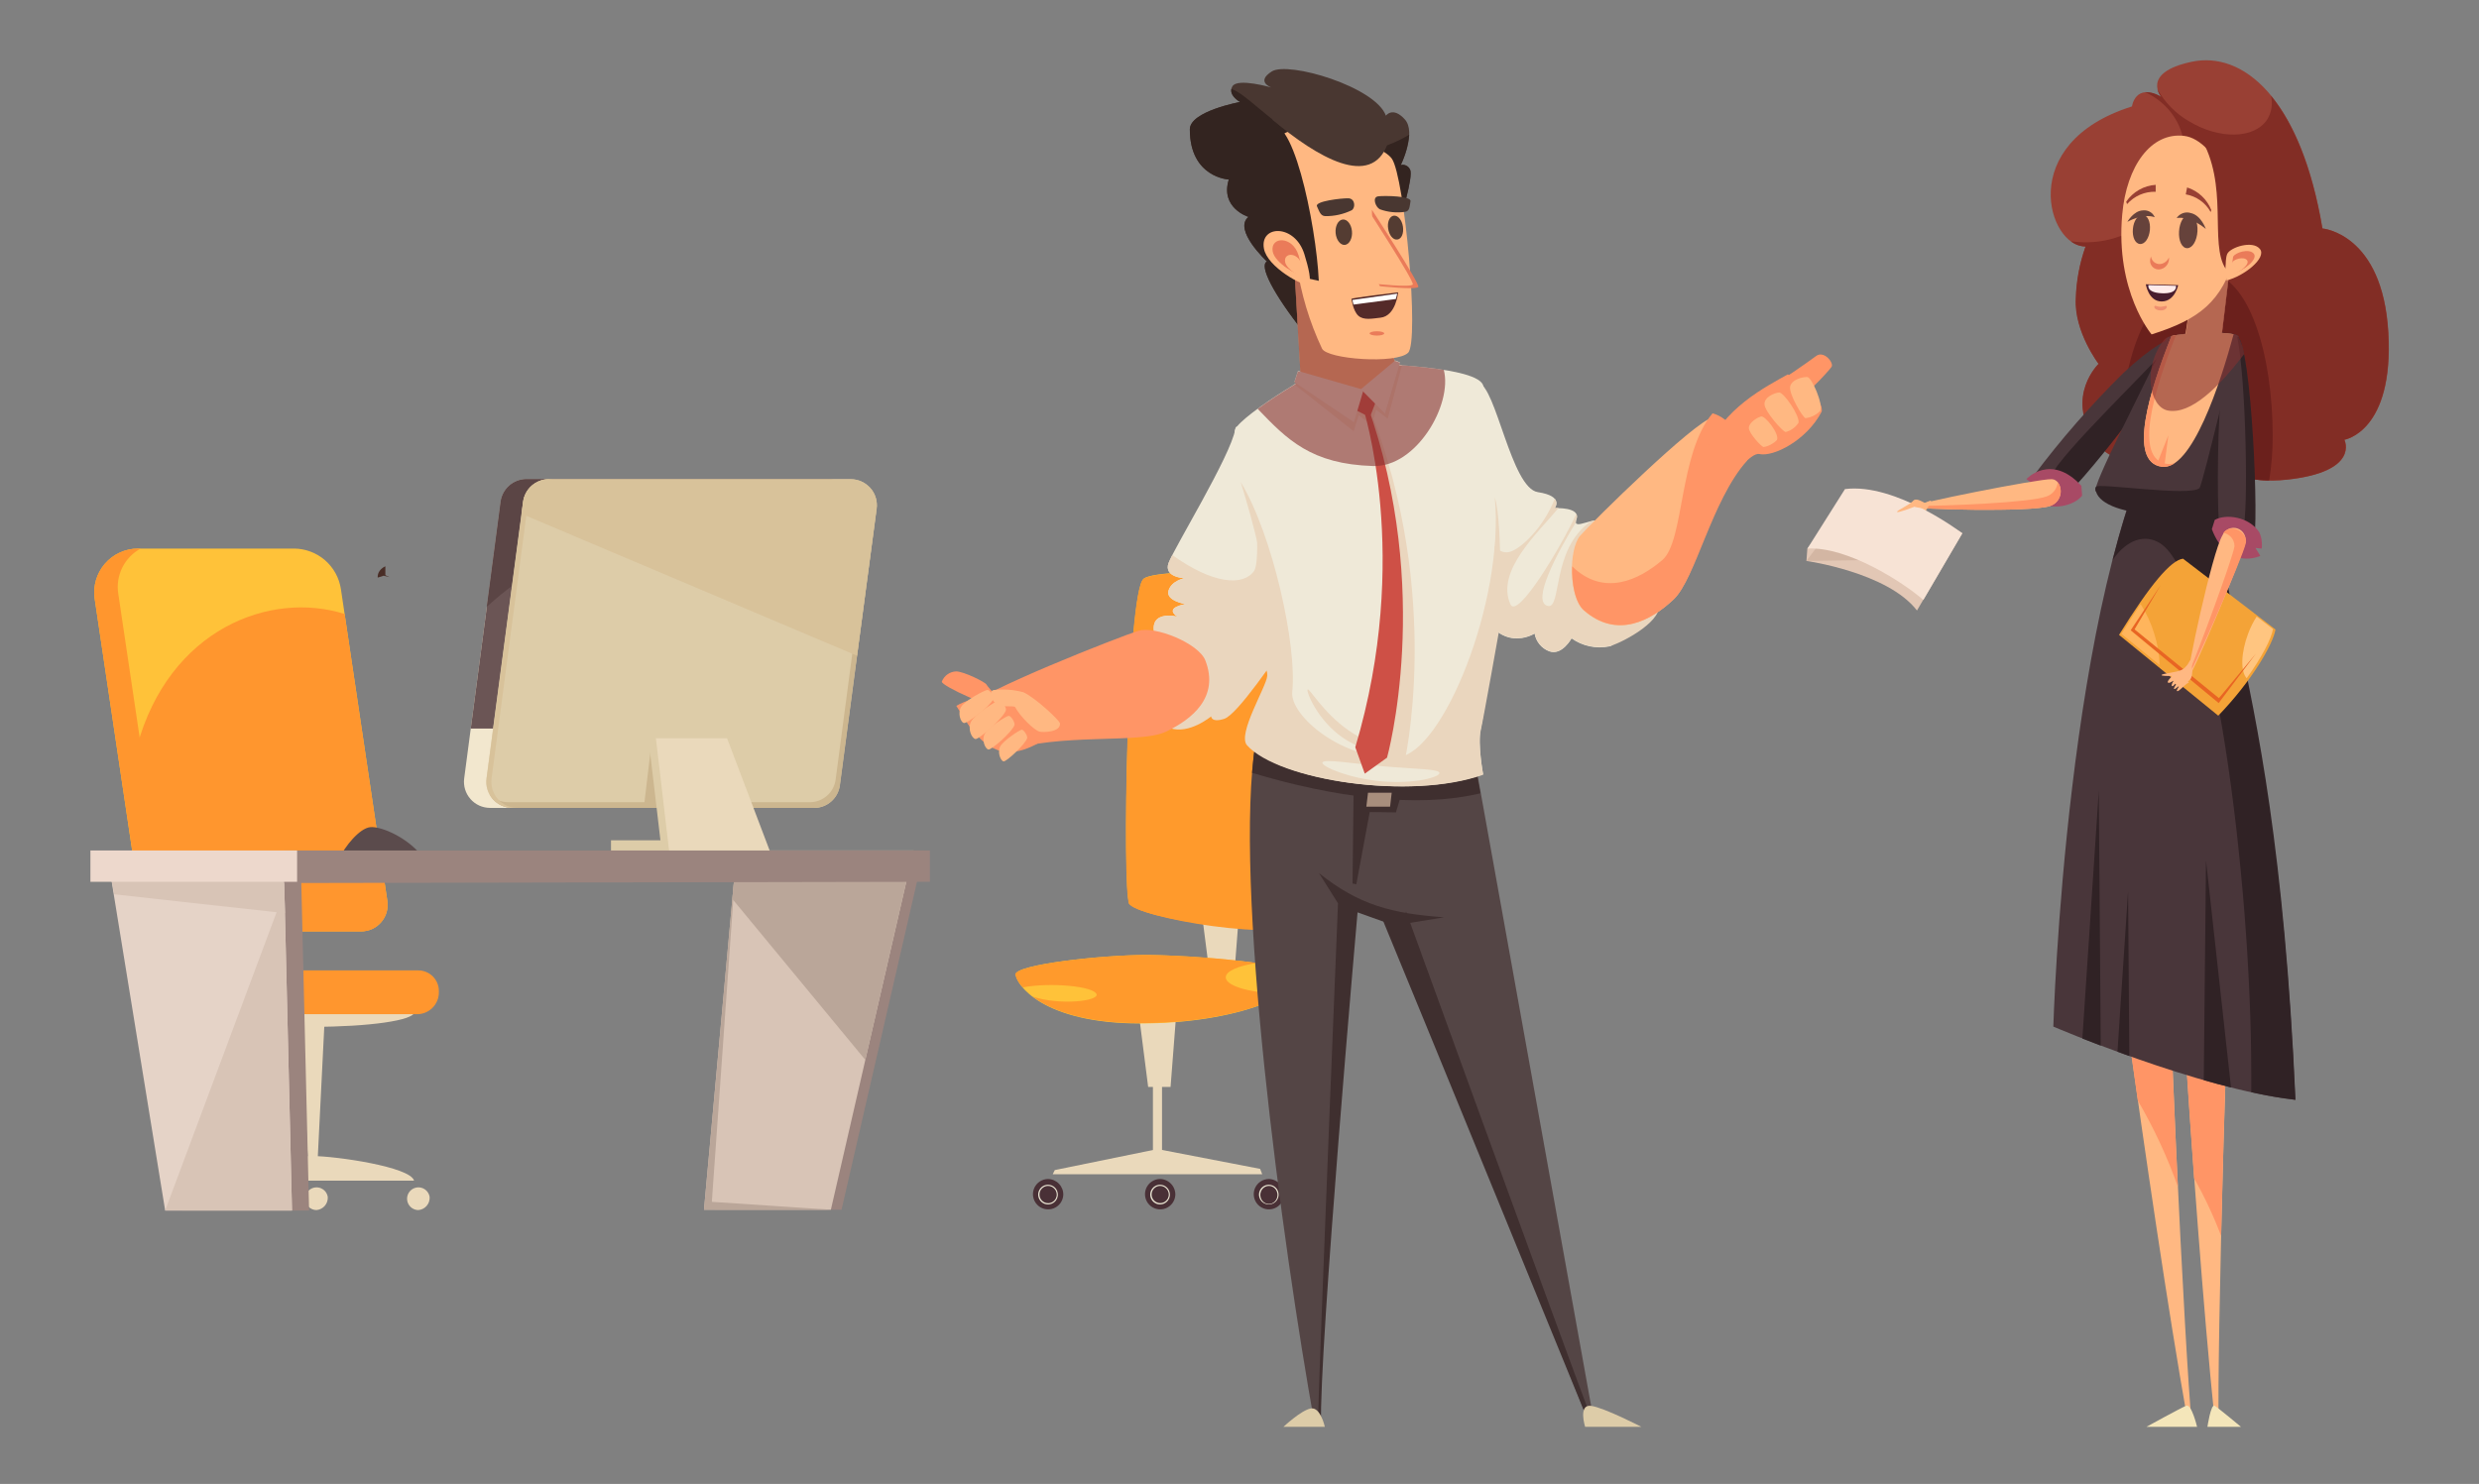 <svg width="329" height="197" viewBox="0 0 329 197" fill="none" xmlns="http://www.w3.org/2000/svg">
<rect x="0" y="0" width="329" height="197" fill="#808080" stroke="none"/>
<path d="M43.056 135.916H39.958L40.871 154.089H42.15L43.056 135.916Z" fill="#EAD9BB"/>
<path d="M54.984 134.357C54.984 133.26 48.952 132.399 41.511 132.399C34.069 132.399 28.03 133.286 28.03 134.357C28.03 135.427 34.069 136.314 41.511 136.314C48.952 136.314 54.984 135.459 54.984 134.357Z" fill="#EAD9BB"/>
<path d="M37.676 120.588H34.343L36.756 131.165H40.089L37.676 120.588Z" fill="#604D4E"/>
<path d="M26.654 128.823H55.513C56.237 128.823 56.932 129.111 57.445 129.624C57.957 130.136 58.245 130.832 58.245 131.557V131.746C58.245 132.126 58.17 132.502 58.025 132.852C57.88 133.203 57.667 133.522 57.399 133.79C57.131 134.059 56.812 134.271 56.462 134.417C56.111 134.562 55.736 134.637 55.356 134.637H26.798C26.194 134.637 25.615 134.397 25.188 133.97C24.762 133.543 24.522 132.963 24.522 132.359V130.95C24.523 130.385 24.749 129.844 25.149 129.445C25.548 129.047 26.09 128.823 26.654 128.823V128.823Z" fill="#FF962E"/>
<path d="M45.247 78.227C45.025 76.725 44.272 75.354 43.124 74.362C41.976 73.371 40.51 72.825 38.993 72.824H18.313C17.478 72.824 16.652 73.004 15.893 73.353C15.134 73.701 14.459 74.209 13.914 74.842C13.368 75.475 12.966 76.218 12.734 77.02C12.501 77.823 12.444 78.666 12.567 79.493L18.659 120.438C18.793 121.329 19.241 122.142 19.924 122.73C20.606 123.318 21.476 123.642 22.376 123.642H47.941C48.445 123.641 48.942 123.532 49.4 123.321C49.858 123.11 50.265 122.804 50.594 122.422C50.923 122.04 51.166 121.592 51.307 121.108C51.448 120.624 51.483 120.115 51.41 119.616L45.247 78.227Z" fill="#FFC239"/>
<path d="M54.951 156.732C54.456 154.892 44.517 153.469 41.51 153.469C38.504 153.469 28.565 154.924 28.069 156.732H54.951Z" fill="#EAD9BB"/>
<path d="M27.391 160.64C28.212 160.64 28.878 159.857 28.878 158.891C28.878 157.926 28.212 157.143 27.391 157.143C26.57 157.143 25.904 157.926 25.904 158.891C25.904 159.857 26.57 160.64 27.391 160.64Z" fill="#604D4E"/>
<path d="M57.019 158.891C56.973 158.607 56.846 158.342 56.655 158.128C56.463 157.913 56.214 157.758 55.937 157.681C55.66 157.604 55.366 157.607 55.091 157.691C54.816 157.776 54.571 157.937 54.385 158.156C54.198 158.375 54.078 158.643 54.039 158.928C54 159.214 54.044 159.504 54.164 159.765C54.285 160.027 54.478 160.248 54.72 160.403C54.963 160.558 55.244 160.64 55.532 160.64C55.96 160.604 56.357 160.399 56.635 160.072C56.913 159.744 57.051 159.32 57.019 158.891V158.891Z" fill="#EAD9BB"/>
<path d="M43.499 158.891C43.453 158.608 43.327 158.343 43.136 158.128C42.944 157.914 42.695 157.759 42.419 157.681C42.142 157.604 41.849 157.607 41.574 157.691C41.299 157.774 41.054 157.935 40.867 158.154C40.68 158.372 40.56 158.64 40.52 158.924C40.481 159.209 40.523 159.499 40.643 159.761C40.763 160.022 40.955 160.244 41.196 160.4C41.438 160.555 41.719 160.639 42.006 160.64C42.435 160.604 42.832 160.399 43.111 160.072C43.391 159.745 43.53 159.321 43.499 158.891V158.891Z" fill="#EAD9BB"/>
<path d="M25.5 122.931C24.599 122.932 23.728 122.608 23.046 122.02C22.364 121.432 21.915 120.618 21.782 119.727L15.691 78.781C15.514 77.603 15.705 76.398 16.237 75.332C16.77 74.266 17.617 73.39 18.665 72.824H18.313C17.478 72.824 16.652 73.004 15.893 73.353C15.134 73.701 14.459 74.209 13.914 74.842C13.368 75.475 12.966 76.218 12.734 77.02C12.501 77.823 12.444 78.666 12.567 79.493L18.659 120.438C18.793 121.329 19.241 122.142 19.924 122.73C20.606 123.318 21.476 123.642 22.376 123.642H47.941C48.704 123.642 49.446 123.393 50.054 122.931H25.5Z" fill="#FF962E"/>
<path d="M50.595 122.422C50.925 122.04 51.168 121.592 51.309 121.108C51.45 120.623 51.484 120.115 51.41 119.616L45.737 81.508C35.902 78.389 22.448 83.466 18.176 99.126C16.546 105.104 18.567 112.679 19.22 121.86C19.555 122.395 20.021 122.835 20.573 123.141C21.125 123.447 21.745 123.608 22.376 123.609H47.941C48.443 123.614 48.94 123.51 49.398 123.305C49.856 123.1 50.264 122.799 50.595 122.422V122.422Z" fill="#FF962E"/>
<path d="M113.347 67.525C113.413 67.036 113.373 66.538 113.231 66.066C113.089 65.593 112.847 65.157 112.522 64.786C112.197 64.415 111.796 64.118 111.347 63.915C110.897 63.712 110.409 63.608 109.916 63.609H69.88C69.042 63.61 68.232 63.914 67.602 64.466C66.971 65.018 66.561 65.78 66.449 66.611L61.604 103.335C61.54 103.824 61.581 104.32 61.724 104.792C61.867 105.263 62.109 105.699 62.433 106.069C62.758 106.44 63.158 106.737 63.606 106.941C64.055 107.144 64.542 107.25 65.034 107.25H105.071C105.909 107.25 106.718 106.944 107.348 106.391C107.978 105.837 108.385 105.074 108.494 104.242L113.347 67.525Z" fill="#F2E7CE"/>
<path d="M109.916 63.616H69.88C69.042 63.616 68.232 63.921 67.602 64.473C66.971 65.025 66.561 65.787 66.449 66.618L62.477 96.719H109.492L113.346 67.525C113.413 67.036 113.373 66.538 113.231 66.066C113.089 65.593 112.847 65.157 112.522 64.786C112.197 64.415 111.796 64.118 111.346 63.915C110.897 63.712 110.409 63.608 109.916 63.609V63.616Z" fill="#6B5555"/>
<path d="M107.999 96.719H109.492L109.622 95.72C109.092 96.059 108.551 96.392 107.999 96.719Z" fill="#5B4545"/>
<path d="M84.325 68.699C94.401 64.738 104.288 63.296 111.866 64.21C111.29 63.814 110.608 63.602 109.91 63.603H69.873C69.035 63.603 68.226 63.908 67.595 64.46C66.964 65.012 66.555 65.774 66.443 66.605L64.604 80.543C69.586 76.053 76.356 71.844 84.325 68.699Z" fill="#5B4545"/>
<path d="M39.886 113.006H16.435L24.189 160.699H41.021L39.886 113.006Z" fill="#9B847E"/>
<path d="M37.617 113.006H14.165L21.919 160.699H38.752L37.617 113.006Z" fill="#E5D3C7"/>
<path d="M37.63 114.226H14.315L15.163 118.721L37.819 121.227L37.63 114.226Z" fill="#D8C4B6"/>
<path d="M37.747 118.317L21.919 160.699H38.752L37.747 118.317Z" fill="#D8C4B6"/>
<path d="M122.653 112.901H99.201L94.851 160.594H111.683L122.653 112.901Z" fill="#9B847E"/>
<path d="M121.237 112.901H97.779L93.429 160.594H110.268L121.237 112.901Z" fill="#D8C4B6"/>
<path d="M94.473 159.55L97.779 112.901L93.429 160.594H110.268L94.473 159.55Z" fill="#BAA699"/>
<path d="M121.237 112.901H97.779L97.192 119.335L114.84 140.705L121.237 112.901Z" fill="#BAA699"/>
<path d="M116.327 67.531C116.391 67.043 116.35 66.547 116.207 66.076C116.065 65.605 115.823 65.169 115.499 64.799C115.175 64.428 114.776 64.131 114.329 63.927C113.881 63.723 113.395 63.617 112.903 63.616H72.847C72.008 63.616 71.198 63.922 70.567 64.475C69.936 65.028 69.527 65.792 69.417 66.624L64.558 103.341C64.492 103.83 64.531 104.328 64.673 104.8C64.816 105.273 65.058 105.709 65.383 106.08C65.708 106.451 66.109 106.748 66.558 106.951C67.008 107.154 67.495 107.258 67.989 107.257H108.025C108.863 107.257 109.674 106.952 110.304 106.399C110.934 105.845 111.341 105.081 111.449 104.248L116.327 67.531Z" fill="#DDCCA8"/>
<path d="M115.499 64.784L115.361 64.647C115.717 65.291 115.856 66.032 115.759 66.761L110.901 103.485C110.793 104.317 110.386 105.082 109.756 105.635C109.126 106.189 108.315 106.494 107.477 106.493H67.441C66.981 106.493 66.527 106.401 66.104 106.223C65.68 106.045 65.297 105.784 64.975 105.456C65.095 105.678 65.239 105.886 65.406 106.076C65.732 106.446 66.134 106.741 66.584 106.944C67.034 107.147 67.521 107.251 68.014 107.25H108.051C108.889 107.251 109.7 106.946 110.33 106.392C110.96 105.839 111.367 105.074 111.475 104.242L116.333 67.518C116.397 67.029 116.355 66.532 116.211 66.061C116.067 65.589 115.824 65.154 115.499 64.784V64.784Z" fill="#CCB68F"/>
<path d="M113.744 87.054L116.353 67.531C116.417 67.043 116.376 66.547 116.233 66.076C116.091 65.605 115.849 65.169 115.525 64.799C115.202 64.428 114.802 64.131 114.355 63.927C113.907 63.723 113.421 63.617 112.929 63.616H72.847C72.008 63.616 71.198 63.922 70.567 64.475C69.936 65.028 69.527 65.792 69.417 66.624L69.208 68.203L113.744 87.054Z" fill="#D8C29A"/>
<path d="M68.667 107.25C68.174 107.251 67.687 107.146 67.238 106.943C66.79 106.74 66.39 106.442 66.065 106.071C65.741 105.701 65.5 105.264 65.358 104.792C65.216 104.32 65.177 103.824 65.243 103.335L70.095 66.618C70.206 65.785 70.614 65.022 71.245 64.469C71.876 63.915 72.686 63.61 73.525 63.609H72.873C72.034 63.61 71.224 63.915 70.593 64.469C69.962 65.022 69.553 65.785 69.443 66.618L64.584 103.335C64.518 103.824 64.557 104.322 64.7 104.794C64.842 105.266 65.084 105.703 65.409 106.074C65.734 106.445 66.135 106.742 66.584 106.945C67.034 107.148 67.521 107.252 68.015 107.25H68.667Z" fill="#D8C29A"/>
<path d="M95.132 98.52H86.477L85.44 107.257H94.095L95.132 98.52Z" fill="#CCB68F"/>
<path d="M100.101 111.551H81.09V113.541H100.101V111.551Z" fill="#DDCCA8"/>
<path d="M95.497 97.998H86.053L87.899 113.678H101.444L95.497 97.998Z" fill="#DDCCA8"/>
<path d="M96.488 97.998H87.045L88.89 113.678H102.436L96.488 97.998Z" fill="#EAD9BB"/>
<path d="M49.134 109.808C47.719 109.952 45.756 112.36 45.013 113.997L56.432 114.206C54.404 111.224 50.549 109.658 49.134 109.808Z" fill="#5B4B4C"/>
<path d="M122.653 112.901H37.728V117.228L121.472 117.064L122.653 112.901Z" fill="#9B847E"/>
<path d="M39.43 112.901H12V117.064H39.43V112.901Z" fill="#EDD8CC"/>
<path d="M123.409 112.901H121.094V117.064H123.409V112.901Z" fill="#9B847E"/>
<path d="M51.143 75.179V76.36L51.697 76.621L50.914 76.425L50.125 76.68C50.102 76.35 50.2 76.023 50.399 75.76C50.593 75.506 50.849 75.306 51.143 75.179V75.179Z" fill="#492D26"/>
<path d="M174.513 122.057C176.978 120.406 179.502 111.917 180.754 99.649C182.006 87.382 182.665 77.587 181.406 76.948C180.148 76.308 153.97 74.99 151.779 76.83C149.587 78.67 148.942 118.011 149.861 119.897C150.781 121.783 170.131 124.993 174.513 122.057Z" fill="#FFC239"/>
<path d="M164.457 120.947L163.7 130.807H160.726L159.461 120.947H164.457Z" fill="#EAD9BB"/>
<path d="M149.835 119.929C148.916 118.011 149.561 78.663 151.752 76.862C152.907 75.897 160.726 75.805 168.057 76.027C174.363 80.007 179.372 88.223 180.904 98.252C180.859 98.722 180.813 99.198 180.761 99.681C179.509 111.949 176.985 120.438 174.52 122.089C170.13 124.993 150.755 121.847 149.835 119.929Z" fill="#FF9A2C"/>
<path d="M171.52 120.693C173.985 119.048 176.639 110.357 177.917 98.096C178.961 88.132 179.332 79.74 178.752 76.602C179.655 76.644 180.553 76.77 181.432 76.98C182.737 77.633 182.437 87.505 181.158 99.766C179.88 112.027 177.246 120.719 174.754 122.363C170.365 125.293 150.709 121.815 149.789 119.89C149.763 119.827 149.744 119.761 149.731 119.694C155.672 121.404 168.135 122.95 171.52 120.693Z" fill="#FF9A2C"/>
<path d="M156.115 134.441L155.352 144.295H152.378L151.12 134.441H156.115Z" fill="#EAD9BB"/>
<path d="M154.217 141.339V153.28H153.011V141.084L154.217 141.339Z" fill="#EAD9BB"/>
<path d="M139.987 155.329L153.618 152.542L167.241 155.172L167.515 155.883H139.713L139.987 155.329Z" fill="#EAD9BB"/>
<path d="M170.417 158.63C170.398 159.024 170.264 159.404 170.031 159.723C169.798 160.041 169.477 160.284 169.108 160.422C168.738 160.56 168.337 160.586 167.952 160.497C167.568 160.409 167.218 160.209 166.946 159.924C166.674 159.638 166.491 159.279 166.421 158.891C166.351 158.503 166.396 158.103 166.551 157.74C166.706 157.377 166.964 157.068 167.293 156.85C167.622 156.633 168.008 156.517 168.402 156.516C168.949 156.53 169.469 156.76 169.846 157.156C170.224 157.553 170.429 158.083 170.417 158.63V158.63Z" fill="#493036"/>
<path d="M172.374 129.345C173.189 131.772 164.333 135.87 151.341 135.87C138.35 135.87 134.809 130.65 134.809 129.345C134.809 128.04 146.131 126.78 152.17 126.78C158.209 126.78 171.917 127.974 172.374 129.345Z" fill="#FFC239"/>
<path d="M145.531 131.994C145.218 130.931 139.44 130.383 135.748 131.074C135.271 130.604 134.921 130.02 134.731 129.378C134.731 128.073 146.137 126.768 152.176 126.768C157.073 126.842 161.962 127.199 166.817 127.838C164.352 128.203 162.676 128.921 162.676 129.743C162.676 130.937 166.172 131.909 170.502 131.909C167.28 133.9 160.296 135.825 151.355 135.825C143.776 135.825 139.413 134.05 137.092 132.321C140.744 133.489 145.798 132.895 145.531 131.994Z" fill="#FF9A2C"/>
<path d="M169.694 158.631C169.685 158.886 169.601 159.134 169.452 159.343C169.303 159.551 169.097 159.711 168.858 159.803C168.619 159.895 168.358 159.914 168.108 159.859C167.858 159.804 167.63 159.676 167.452 159.492C167.274 159.307 167.154 159.075 167.108 158.823C167.061 158.571 167.089 158.311 167.189 158.075C167.289 157.84 167.456 157.638 167.67 157.497C167.883 157.355 168.133 157.28 168.389 157.28C168.564 157.28 168.738 157.315 168.899 157.383C169.06 157.452 169.206 157.552 169.328 157.678C169.45 157.804 169.545 157.953 169.608 158.117C169.67 158.281 169.7 158.455 169.694 158.631Z" fill="#EAE5D3"/>
<path d="M168.402 159.831C169.033 159.831 169.544 159.293 169.544 158.63C169.544 157.967 169.033 157.43 168.402 157.43C167.772 157.43 167.261 157.967 167.261 158.63C167.261 159.293 167.772 159.831 168.402 159.831Z" fill="#493036"/>
<path d="M155.985 158.63C155.966 159.025 155.831 159.405 155.598 159.723C155.365 160.042 155.044 160.285 154.674 160.422C154.304 160.56 153.902 160.586 153.518 160.497C153.133 160.408 152.784 160.208 152.512 159.922C152.24 159.635 152.058 159.276 151.988 158.887C151.919 158.498 151.965 158.098 152.121 157.735C152.277 157.373 152.536 157.064 152.866 156.847C153.196 156.63 153.582 156.515 153.976 156.516C154.247 156.523 154.514 156.583 154.761 156.693C155.009 156.803 155.232 156.96 155.419 157.157C155.605 157.353 155.751 157.584 155.848 157.837C155.946 158.09 155.992 158.359 155.985 158.63Z" fill="#493036"/>
<path d="M155.261 158.631C155.252 158.886 155.168 159.134 155.019 159.343C154.871 159.551 154.664 159.711 154.425 159.803C154.186 159.895 153.925 159.914 153.675 159.859C153.425 159.804 153.197 159.676 153.019 159.492C152.842 159.307 152.722 159.075 152.675 158.823C152.628 158.571 152.657 158.311 152.757 158.075C152.857 157.84 153.024 157.638 153.237 157.497C153.45 157.355 153.701 157.28 153.957 157.28C154.132 157.28 154.305 157.315 154.467 157.383C154.628 157.452 154.774 157.552 154.895 157.678C155.017 157.804 155.112 157.953 155.175 158.117C155.238 158.281 155.267 158.455 155.261 158.631Z" fill="#EAE5D3"/>
<path d="M155.118 158.63C155.106 158.853 155.029 159.068 154.897 159.248C154.765 159.428 154.583 159.565 154.374 159.643C154.165 159.72 153.937 159.734 153.72 159.684C153.502 159.634 153.305 159.52 153.151 159.359C152.997 159.197 152.894 158.993 152.854 158.774C152.815 158.554 152.841 158.327 152.929 158.122C153.016 157.917 153.162 157.742 153.349 157.619C153.535 157.496 153.753 157.43 153.976 157.43C154.13 157.433 154.282 157.467 154.423 157.529C154.563 157.591 154.69 157.681 154.796 157.792C154.903 157.904 154.986 158.036 155.041 158.179C155.096 158.323 155.122 158.476 155.118 158.63V158.63Z" fill="#493036"/>
<path d="M141.115 158.63C141.096 159.025 140.962 159.405 140.729 159.723C140.496 160.042 140.174 160.285 139.804 160.422C139.435 160.56 139.033 160.586 138.648 160.497C138.264 160.408 137.914 160.208 137.642 159.922C137.37 159.635 137.188 159.276 137.119 158.887C137.049 158.498 137.096 158.098 137.251 157.735C137.407 157.373 137.666 157.064 137.996 156.847C138.326 156.63 138.712 156.515 139.107 156.516C139.377 156.523 139.644 156.583 139.892 156.693C140.139 156.803 140.362 156.96 140.549 157.157C140.735 157.353 140.881 157.584 140.979 157.837C141.076 158.09 141.122 158.359 141.115 158.63V158.63Z" fill="#493036"/>
<path d="M140.392 158.631C140.383 158.886 140.299 159.134 140.15 159.343C140.001 159.551 139.795 159.711 139.556 159.803C139.317 159.895 139.056 159.914 138.806 159.859C138.556 159.804 138.328 159.676 138.15 159.492C137.972 159.307 137.852 159.075 137.806 158.823C137.759 158.571 137.787 158.311 137.887 158.075C137.987 157.84 138.154 157.638 138.368 157.497C138.581 157.355 138.831 157.28 139.087 157.28C139.262 157.28 139.436 157.315 139.597 157.383C139.758 157.452 139.904 157.552 140.026 157.678C140.148 157.804 140.243 157.953 140.306 158.117C140.368 158.281 140.398 158.455 140.392 158.631Z" fill="#EAE5D3"/>
<path d="M140.248 158.63C140.238 158.855 140.162 159.072 140.029 159.254C139.897 159.436 139.714 159.575 139.503 159.654C139.292 159.733 139.063 159.748 138.844 159.697C138.624 159.647 138.425 159.533 138.27 159.37C138.115 159.206 138.011 159.001 137.971 158.78C137.932 158.558 137.958 158.33 138.048 158.123C138.137 157.916 138.285 157.74 138.473 157.617C138.661 157.494 138.882 157.429 139.107 157.43C139.261 157.433 139.412 157.467 139.553 157.529C139.694 157.591 139.821 157.681 139.927 157.792C140.033 157.904 140.116 158.036 140.171 158.179C140.226 158.323 140.252 158.476 140.248 158.63Z" fill="#493036"/>
<path d="M276.792 32.725C271.822 32.823 267.394 19.023 282.942 14.129C282.942 14.129 283.372 10.905 286.855 12.882C286.855 12.882 284.05 9.659 290.853 8.204C297.655 6.748 305.318 12.987 308.233 30.331C308.233 30.331 316.222 30.983 316.978 44.151C317.735 57.319 311.148 58.383 311.148 58.383C311.148 58.383 313.307 62.637 303.478 63.681C293.65 64.725 287.174 57.965 287.174 57.965C287.174 57.965 281.885 64.197 277.998 58.383C274.111 52.569 278.533 48.308 278.533 48.308C278.533 48.308 275.272 44.047 275.514 39.681C275.572 37.31 276.003 34.963 276.792 32.725V32.725Z" fill="#994034"/>
<path d="M316.952 44.151C316.196 30.957 308.207 30.331 308.207 30.331C306.811 22.05 304.339 16.302 301.392 12.713C301.522 13.247 301.544 13.803 301.457 14.346C301.369 14.89 301.174 15.41 300.883 15.877C299.181 18.455 294.505 18.54 290.448 16.06C288.721 15.048 287.296 13.593 286.32 11.845C286.416 12.223 286.592 12.577 286.835 12.882C286.202 12.448 285.45 12.22 284.683 12.23C286.211 12.919 287.52 14.017 288.466 15.401C291.576 20.021 289.574 26.585 283.998 30.063C281.278 31.802 278.021 32.497 274.829 32.021C275.388 32.461 276.075 32.706 276.785 32.719C275.988 34.955 275.548 37.302 275.481 39.675C275.266 44.04 278.507 48.301 278.507 48.301C278.507 48.301 274.079 52.556 277.966 58.376C281.853 64.197 287.142 57.959 287.142 57.959C287.142 57.959 293.618 64.712 303.446 63.675C313.274 62.637 311.115 58.376 311.115 58.376C311.115 58.376 317.702 57.345 316.952 44.151Z" fill="#822D25"/>
<path d="M287.155 57.737C287.155 57.737 292.633 63.662 301.15 63.78C301.468 61.839 301.625 59.874 301.62 57.907C301.62 47.14 298.574 36.831 293.09 36.139C287.605 35.447 281.755 44.622 281.755 55.421C281.754 57.2 281.879 58.977 282.127 60.739C284.801 60.582 287.155 57.737 287.155 57.737Z" fill="#6B201C"/>
<path d="M287.409 106.885L278.129 104.993C278.129 104.993 285.113 159.152 290.298 188.418H290.839C290.135 182.239 287.213 125.227 287.409 106.885Z" fill="#FFB882"/>
<path d="M289.033 157.521C288.139 138.891 287.298 117.006 287.396 106.885L278.116 104.993C278.116 104.993 280.607 124.314 283.718 146.102C285.844 149.733 287.624 153.556 289.033 157.521V157.521Z" fill="#FF9566"/>
<path d="M297.055 106.885L287.924 104.993C287.924 104.993 290.898 159.152 293.911 188.418H294.452C294.211 182.239 295.509 125.227 297.055 106.885Z" fill="#FFB882"/>
<path d="M294.772 164.066C295.242 144.32 296.076 118.219 297.055 106.885L287.924 104.993C287.924 104.993 289.34 130.8 291.185 156.412C292.574 158.868 293.774 161.427 294.772 164.066V164.066Z" fill="#FF9566"/>
<path d="M269.905 63.14C268.666 65.026 271.32 67.427 273.283 66.402C275.246 65.378 289.235 47.199 288.635 45.195C288.387 44.367 285.374 46.155 281.82 49.502C277.513 53.743 273.53 58.302 269.905 63.14V63.14Z" fill="#49363A"/>
<path d="M288.361 46.292C288.296 46.07 288.022 46.044 287.598 46.181C284.383 49.822 273.746 60.027 272.22 63.107C271.816 63.923 270.427 64.758 269.709 64.321C269.807 65.874 271.822 67.251 273.401 66.435C275.364 65.437 288.961 48.295 288.361 46.292Z" fill="#302225"/>
<path d="M270.237 66.481C272.298 67.91 275.285 67.134 276.329 65.796L276.231 64.491C272.174 60.093 268.933 63.597 268.933 63.597L269.911 64.341L269.109 64.576C269.298 65.305 269.689 65.965 270.237 66.481V66.481Z" fill="#A84A65"/>
<path d="M272.507 136.282C272.507 136.282 291.746 144.543 304.62 146.004C301.685 79.766 289.307 78.031 295.757 55.408L287.52 55.029C274.196 78.488 272.507 136.282 272.507 136.282Z" fill="#49363A"/>
<path d="M286.665 72.112C293.683 76.484 298.776 116.765 298.776 142.344C298.776 143.238 298.776 144.119 298.776 144.993C300.714 145.431 302.673 145.769 304.646 146.004C301.711 79.766 290.018 77.992 296.468 55.369L287.546 55.029C284.637 60.152 282.283 66.912 280.372 74.351C282.322 71.512 284.735 70.905 286.665 72.112Z" fill="#302225"/>
<path d="M287.513 44.935C284.005 52.334 277.685 64.386 278.122 65.202C278.559 66.018 293.344 65.718 293.696 65.202C294.048 64.687 297.354 45.561 297.081 44.667C296.807 43.773 287.898 44.132 287.513 44.935Z" fill="#49363A"/>
<path d="M297.081 44.693C296.996 44.419 292.339 64.379 291.902 64.79C290.657 65.991 278.103 64.014 278.155 64.647C278.005 64.836 278.116 65.175 278.155 65.202C279.153 69.019 292.502 69.189 294.152 66.167C294.407 65.639 297.355 45.587 297.081 44.693Z" fill="#302225"/>
<path d="M294.537 70.141C294.883 72.314 297.994 73.783 298.789 71.734C299.585 69.685 298.789 45.73 296.963 44.719C296.213 44.301 295.144 47.61 294.739 52.367C294.159 59.179 294.335 68.902 294.537 70.141Z" fill="#49363A"/>
<path d="M296.963 44.719C296.963 44.719 296.924 44.719 296.911 44.719C298.124 50.592 298.398 68.471 297.687 70.22C297.172 71.473 295.731 71.29 294.615 70.474C295.222 72.491 298.32 74.005 299.07 72.06C299.865 70.005 298.796 45.731 296.963 44.719Z" fill="#302225"/>
<path d="M299.839 70.657C298.457 68.562 295.385 68.19 293.931 69.019L293.546 70.252C295.672 75.844 299.983 73.796 299.983 73.796L299.331 72.745L300.159 72.823C300.26 72.085 300.15 71.334 299.839 70.657V70.657Z" fill="#A84A65"/>
<path d="M281.227 84.282L294.394 95.009C298.763 90.5 301.646 85.6 301.991 83.57L289.718 74.168C288.1 74.37 285.368 77.606 281.227 84.282Z" fill="#F4A337"/>
<path d="M285.896 84.112C285.478 82.731 284.872 81.414 284.096 80.197C283.313 81.352 282.459 82.664 281.54 84.152L286.613 88.282C286.577 86.865 286.335 85.46 285.896 84.112V84.112Z" fill="#FFB55C"/>
<path d="M298.17 90.037C300.185 87.251 301.431 84.817 301.659 83.512L299.494 81.848C299.036 82.557 298.658 83.314 298.366 84.106C297.394 86.664 297.335 89.169 298.17 90.037Z" fill="#FFC580"/>
<path d="M299.376 86.788L294.485 92.68L283.287 83.551L286.757 77.672L286.672 77.796L282.772 83.675L294.452 93.332L299.376 86.788Z" fill="#E86523"/>
<path d="M288.179 44.614C285.237 51.981 282.374 61.293 286.874 61.959C290.879 62.552 294.7 50.8 296.435 44.373C294.687 43.988 289.946 44.158 288.179 44.614Z" fill="#FFB882"/>
<path d="M287.572 61.58C283.124 60.928 285.87 51.792 288.779 44.491C288.557 44.53 288.348 44.576 288.179 44.615C285.237 51.982 282.374 61.293 286.874 61.959C287.509 62.028 288.146 61.845 288.648 61.45C288.308 61.59 287.936 61.635 287.572 61.58V61.58Z" fill="#FF9566"/>
<path d="M287.774 57.783L286.274 61.548L287.246 61.874L287.774 57.783Z" fill="#FF9566"/>
<path d="M290.018 44.556L291.479 34.885L296.533 30.52L294.883 44.223C294.883 44.223 293.259 46.037 291.805 45.933C291.401 45.916 291.013 45.774 290.693 45.528C290.373 45.281 290.137 44.942 290.018 44.556V44.556Z" fill="#FFB882"/>
<path d="M291.583 189.417H284.859C284.859 189.417 289.424 186.905 290.141 186.617C290.859 186.33 291.583 189.417 291.583 189.417Z" fill="#F4E6BA"/>
<path d="M292.959 189.417H297.413C297.413 189.417 294.407 186.905 293.911 186.617C293.415 186.33 292.959 189.417 292.959 189.417Z" fill="#F4E6BA"/>
<path d="M292.47 143.394C293.676 143.739 294.89 144.046 296.09 144.366L292.77 114.239L292.47 143.394Z" fill="#302225"/>
<path d="M276.362 137.867L278.801 138.813L278.54 104.954L276.362 137.867Z" fill="#302225"/>
<path d="M281.018 139.616L282.59 140.19L282.427 118.331L281.018 139.616Z" fill="#302225"/>
<g style="mix-blend-mode:multiply" opacity="0.6">
<path d="M287.748 54.507C290.774 55.029 294.446 51.427 297.824 47.016C297.721 46.27 297.487 45.547 297.133 44.882C297.133 44.882 297.133 44.882 297.1 44.849C297.106 44.797 297.106 44.745 297.1 44.693C297.061 44.562 296.827 44.452 296.448 44.373C296.233 44.328 295.972 44.288 295.679 44.256L294.916 44.203L296.566 30.5L291.511 34.866L290.09 44.301C289.698 44.34 289.333 44.386 289.007 44.438C288.707 44.484 288.218 44.595 288.218 44.595C287.887 44.682 287.573 44.821 287.285 45.006C284.24 48.791 285.251 54.076 287.748 54.507Z" fill="#843131"/>
</g>
<path d="M285.55 44.393C291.87 42.403 294.889 40.06 296.637 33.913C298.385 27.767 294.224 18.546 289.855 18.037C285.485 17.528 282.224 22.011 281.651 28.478C280.724 38.748 285.55 44.393 285.55 44.393Z" fill="#FFB882"/>
<path d="M291.974 18.123C295.887 24.55 293.155 32.289 295.385 35.688C295.385 35.688 295.248 32.517 299.194 32.785C303.139 33.052 299.311 22.207 299.311 22.207L291.974 18.123Z" fill="#822D25"/>
<path d="M295.49 37.228C297.785 36.68 300.889 34.226 299.918 33.045C298.946 31.864 296.005 32.83 295.594 33.698C295.183 34.566 295.49 37.228 295.49 37.228Z" fill="#FFB882"/>
<path d="M296.304 36.315C297.759 35.969 299.722 34.416 299.109 33.672C298.496 32.928 296.611 33.535 296.37 34.083C296.235 34.819 296.213 35.572 296.304 36.315V36.315Z" fill="#EA7B59"/>
<path d="M296.207 36.425C297.25 36.178 298.653 35.068 298.209 34.533C297.766 33.998 296.429 34.435 296.253 34.833C296.156 35.358 296.141 35.895 296.207 36.425Z" fill="#FFB882"/>
<path d="M283.066 30.396C283.157 29.332 283.718 28.497 284.37 28.53C285.022 28.562 285.42 29.456 285.322 30.526C285.224 31.597 284.67 32.432 284.018 32.393C283.366 32.353 282.968 31.466 283.066 30.396Z" fill="#66423B"/>
<path d="M289.19 30.722C289.261 29.496 289.842 28.497 290.546 28.491C291.25 28.484 291.707 29.476 291.635 30.709C291.563 31.943 290.983 32.941 290.279 32.947C289.574 32.954 289.111 31.956 289.19 30.722Z" fill="#66423B"/>
<path d="M292.744 30.396C292.744 30.396 290.787 28.667 288.876 28.941C289.078 28.64 289.373 28.412 289.715 28.295C290.058 28.177 290.43 28.175 290.774 28.289C292.137 28.602 292.744 30.396 292.744 30.396Z" fill="#66423B"/>
<path d="M282.335 29.45C282.335 29.45 284.35 28.275 285.968 28.837C285.839 28.537 285.618 28.287 285.336 28.123C285.054 27.96 284.726 27.892 284.403 27.93C283.157 27.969 282.335 29.45 282.335 29.45Z" fill="#66423B"/>
<path d="M293.389 28.151L293.474 27.89C293.196 27.181 292.763 26.543 292.207 26.023C291.65 25.502 290.985 25.113 290.259 24.882L290.083 25.802C290.774 25.922 291.43 26.195 292.003 26.601C292.575 27.008 293.049 27.538 293.389 28.151V28.151Z" fill="#994034"/>
<path d="M282.289 27.101C282.763 26.563 283.349 26.137 284.006 25.852C284.664 25.568 285.376 25.433 286.091 25.457V24.537C285.312 24.588 284.555 24.816 283.877 25.204C283.199 25.592 282.618 26.129 282.178 26.775L282.289 27.101Z" fill="#994034"/>
<path d="M285.485 34.031C285.485 34.063 285.485 34.096 285.485 34.129C285.515 34.29 285.58 34.442 285.675 34.576C285.769 34.71 285.892 34.821 286.034 34.903C286.176 34.985 286.334 35.035 286.497 35.05C286.66 35.065 286.824 35.045 286.979 34.99C287.175 34.926 287.354 34.819 287.505 34.678C287.656 34.538 287.775 34.366 287.852 34.174C287.89 34.504 287.812 34.837 287.633 35.116C287.454 35.396 287.183 35.605 286.868 35.708C286.713 35.762 286.549 35.783 286.386 35.769C286.223 35.754 286.065 35.705 285.922 35.623C285.78 35.542 285.657 35.431 285.561 35.299C285.466 35.166 285.4 35.014 285.368 34.853C285.32 34.573 285.362 34.286 285.485 34.031V34.031Z" fill="#EA7B59"/>
<path d="M289.079 37.854L284.781 37.737C284.781 37.737 285.133 40.027 286.887 40.021C288.642 40.014 289.079 37.854 289.079 37.854Z" fill="#491D2E"/>
<path d="M288.779 37.94L285.133 37.842C285.133 37.842 284.813 38.84 286.887 38.931C289.072 39.029 288.779 37.94 288.779 37.94Z" fill="#FFEBEB"/>
<path d="M285.909 40.726C285.909 40.445 286.281 40.726 286.744 40.726C287.207 40.726 287.579 40.465 287.572 40.726C287.566 40.987 287.194 41.228 286.731 41.215C286.268 41.202 285.902 41.006 285.909 40.726Z" fill="#EF8F6F"/>
<path d="M272.057 67.179C269.546 68.027 254.07 67.623 253.796 67.27C253.523 66.918 270.557 63.551 272.292 63.61C273.714 63.655 274.118 66.487 272.057 67.179Z" fill="#FFB882"/>
<path d="M253.992 67.153C258.185 67.198 269.416 66.722 271.6 65.906C272.005 65.769 272.362 65.517 272.626 65.181C272.891 64.845 273.054 64.44 273.094 64.014C273.286 64.275 273.414 64.579 273.466 64.899C273.519 65.22 273.494 65.548 273.395 65.857C273.295 66.166 273.124 66.447 272.895 66.677C272.666 66.907 272.385 67.079 272.076 67.179C269.566 68.027 254.09 67.623 253.816 67.27C253.79 67.244 253.862 67.205 253.992 67.153Z" fill="#FF9566"/>
<path d="M255.877 67.296C255.42 68.19 254.938 68.516 254.657 68.549C254.377 68.582 253.255 68.823 253.007 68.549C252.76 68.275 252.597 66.754 253.092 66.722C253.588 66.689 254.814 67.159 255.91 66.572C256.757 66.128 255.877 67.296 255.877 67.296Z" fill="#FFB882"/>
<path d="M253.849 68.582C253.073 68.732 250.842 69.313 250.633 69.163C250.425 69.013 253.425 68.008 253.425 68.008L253.849 68.582Z" fill="#FFB882"/>
<path d="M253.451 67.995C252.662 67.936 250.275 67.943 250.092 67.721C249.91 67.499 253.131 67.264 253.131 67.264L253.451 67.995Z" fill="#FFB882"/>
<path d="M253.881 67.721C253.229 67.394 251.07 66.552 250.96 66.252C250.849 65.952 253.796 66.905 253.796 66.905L253.881 67.721Z" fill="#FFB882"/>
<path d="M294.948 71.075C293.572 73.371 290.109 89.593 290.383 89.998C290.657 90.402 297.602 73.88 297.981 72.06C298.08 71.667 298.026 71.251 297.83 70.896C297.634 70.541 297.31 70.274 296.925 70.148C296.539 70.023 296.121 70.049 295.754 70.221C295.387 70.393 295.099 70.698 294.948 71.075Z" fill="#FFB882"/>
<path d="M295.052 70.736C295.477 70.803 295.863 71.024 296.138 71.355C296.413 71.686 296.558 72.106 296.546 72.537C296.311 74.103 291.752 86.501 290.233 89.939C290.481 90.344 297.694 73.907 298.059 72.086C298.352 70.762 296.246 69.352 295.052 70.736Z" fill="#FF9566"/>
<path d="M290.891 88.51C291.035 89.508 290.839 90.056 290.624 90.246C290.409 90.435 289.633 91.283 289.281 91.218C288.928 91.153 287.911 89.985 288.296 89.671C288.681 89.358 289.959 89.019 290.507 87.91C290.931 87.055 290.891 88.51 290.891 88.51Z" fill="#FFB882"/>
<path d="M290.122 90.298C289.424 90.683 288.785 91.544 288.544 91.466C288.303 91.388 289.535 89.88 289.535 89.88L290.122 90.298Z" fill="#FFB882"/>
<path d="M290.507 90.585C289.815 90.963 289.202 91.825 288.935 91.747C288.668 91.668 289.926 90.168 289.926 90.168L290.507 90.585Z" fill="#FFB882"/>
<path d="M289.705 88.882C288.727 89.32 286.972 89.391 286.874 89.613C286.777 89.835 289.437 89.691 289.437 89.691L289.705 88.882Z" fill="#FFB882"/>
<path d="M289.313 90.5C288.524 90.618 288.485 91.238 288.25 91.061C288.016 90.885 288.85 89.861 288.85 89.861L289.313 90.5Z" fill="#FFB882"/>
<path d="M289.32 89.966C288.59 90.09 288.016 90.814 287.729 90.618C287.442 90.422 288.766 89.313 288.766 89.313L289.32 89.966Z" fill="#FFB882"/>
<path d="M260.423 70.787C258.466 69.398 250.471 65.998 244.699 66.742L239.86 72.823L239.742 74.468C239.742 74.468 250.497 75.969 254.41 81.045" fill="#E2C7B5"/>
<path d="M258.264 74.207C258.264 74.207 250.855 67.519 244.777 67.793L239.729 74.468" fill="#D3B6A3"/>
<path d="M255.257 79.648C252.551 77.273 245.149 72.529 239.873 72.823L244.855 64.927C251.579 64.059 260.435 70.8 260.435 70.8" fill="#F7E3D5"/>
<path d="M254.005 66.415C253.281 67.12 251.788 67.721 251.768 67.949C251.749 68.177 254.012 67.296 254.012 67.296L254.005 66.415Z" fill="#FFB882"/>
<path d="M255.394 66.742C255.394 66.742 254.357 66.089 254.005 66.402C253.653 66.716 254.005 67.264 254.005 67.264C254.563 67.411 255.137 67.481 255.714 67.473" fill="#FFB882"/>
<path d="M187.126 22.501C187.024 22.273 186.845 22.089 186.62 21.982C186.396 21.874 186.14 21.85 185.9 21.913C185.9 21.913 188.032 17.594 186.434 15.838C184.837 14.083 183.93 15.355 183.93 15.355C182.541 11.512 170.972 8.099 168.787 9.483C166.602 10.866 168.735 11.617 168.735 11.617C168.735 11.617 164.254 10.312 163.563 11.453C162.872 12.595 164.574 13.535 164.574 13.535C164.574 13.535 157.909 14.762 157.909 17.163C157.909 23.584 163.08 23.832 163.08 23.832C161.906 27.616 165.689 28.791 165.689 28.791C163.609 30.501 168.141 34.709 168.141 34.709C167.072 35.245 168.943 38.977 173.15 44.262L185.73 29.43C185.73 29.43 187.66 23.355 187.126 22.501Z" fill="#493731"/>
<path d="M187.126 22.501C187.024 22.273 186.845 22.09 186.62 21.982C186.396 21.874 186.14 21.85 185.9 21.914C186.51 20.649 186.89 19.286 187.021 17.887C174.702 25.117 167.189 13.033 163.426 11.812C163.211 12.811 164.574 13.542 164.574 13.542C164.574 13.542 157.909 14.768 157.909 17.17C157.909 23.591 163.08 23.838 163.08 23.838C161.906 27.623 165.689 28.798 165.689 28.798C163.609 30.507 168.141 34.716 168.141 34.716C167.072 35.251 168.943 38.984 173.15 44.269L185.73 29.437C185.73 29.437 187.66 23.356 187.126 22.501Z" fill="#332420"/>
<path d="M212.41 69.495C212.091 68.19 208.569 70.67 209.208 68.96C209.847 67.251 206.332 67.466 206.332 67.466C206.332 67.466 207.636 65.867 204.095 65.332C200.554 64.797 198.545 51.251 196.204 50.827L195.989 79.844C198.865 87.205 203.665 84.112 203.665 84.112C203.754 84.636 203.978 85.127 204.314 85.539C204.65 85.951 205.087 86.268 205.582 86.461C207.291 87.114 208.569 84.751 208.569 84.751C209.288 85.262 210.104 85.62 210.966 85.803C211.829 85.986 212.72 85.99 213.584 85.815C216.662 85.287 212.717 70.774 212.41 69.495Z" fill="#EFE9D8"/>
<path d="M212.41 69.495C212.293 69.032 211.758 69.058 211.151 69.202C205.81 72.869 207.33 80.993 205.373 80.432C203.254 79.825 206.612 73.469 209.149 69.339C209.132 69.199 209.152 69.057 209.208 68.928C209.26 68.814 209.287 68.691 209.287 68.566C209.287 68.441 209.26 68.317 209.208 68.204C207.134 72.68 201.382 82.259 200.462 80.236C198.467 75.799 204.082 70.768 206.847 67.427H206.338C206.476 67.252 206.551 67.036 206.551 66.814C206.551 66.591 206.476 66.375 206.338 66.2C204.884 69.998 201.812 72.915 200.332 73.274C198.643 73.678 197.299 71.616 196.08 67.786L195.989 79.805C198.865 87.166 203.665 84.073 203.665 84.073C203.754 84.597 203.978 85.088 204.314 85.5C204.65 85.912 205.087 86.229 205.582 86.422C207.291 87.075 208.569 84.712 208.569 84.712C209.288 85.223 210.104 85.581 210.966 85.763C211.829 85.946 212.72 85.951 213.584 85.776C214.673 85.593 220.399 82.781 220.203 80.314C219.838 75.812 212.599 70.324 212.41 69.495Z" fill="#EAD6BE"/>
<path d="M156.259 81.861C154.42 80.641 157.309 80.197 157.309 80.197C157.309 80.197 154.7 79.753 155.078 78.422C155.457 77.091 157.179 76.758 157.179 76.758C157.179 76.758 154.42 76.647 155.078 74.761C155.737 72.876 163.341 60.51 163.935 56.986C164.528 53.463 172.55 77.215 171.109 81.528C169.667 85.841 164.15 94.383 162.441 94.937C160.733 95.492 160.7 94.611 160.7 94.611C160.7 94.611 157.915 97.221 155.359 96.327C154.224 95.923 155.216 89.397 153.507 85.071C151.798 80.745 156.259 81.861 156.259 81.861Z" fill="#EFE9D8"/>
<path d="M166.23 64.321C166.882 68.699 167.13 74.826 166.439 75.792C164.939 77.893 160.896 77.489 155.58 73.685C155.393 74.034 155.225 74.393 155.078 74.761C154.426 76.647 157.178 76.758 157.178 76.758C157.178 76.758 155.47 77.091 155.078 78.422C154.687 79.753 157.309 80.197 157.309 80.197C157.309 80.197 154.42 80.641 156.259 81.861C156.259 81.861 151.798 80.751 153.5 85.071C155.202 89.391 154.113 96.242 155.248 96.647C157.804 97.554 160.739 95.1 160.739 95.1C160.739 95.1 160.739 95.981 162.474 95.427C164.209 94.872 169.198 87.499 171.774 83.74C173.443 81.293 170.587 68.132 166.23 64.321Z" fill="#EAD6BE"/>
<path d="M210.193 81.039C214.588 84.888 219.134 82.383 222.095 79.584C225.055 76.784 226.777 66.716 231.512 61.313C232.086 60.66 229.816 54.911 227.371 55.388C224.925 55.864 211.243 69.358 209.71 71.12C208.177 72.882 208.177 79.27 210.193 81.039Z" fill="#FFB882"/>
<path d="M227.286 54.866C222.773 60.171 223.562 71.831 220.614 74.35C217.516 76.993 212.847 79.264 208.653 75.185V75.146C208.562 77.463 209.058 80.021 210.219 81.019C214.614 84.869 219.16 82.363 222.121 79.564C225.081 76.764 227.116 66.513 231.851 61.156C232.151 60.804 230.827 55.897 227.286 54.866Z" fill="#FF9566"/>
<path d="M159.97 87.681C161.861 92.562 158.183 95.512 154.694 97.15C151.205 98.787 140.685 97.234 133.329 99.76C132.409 100.073 126.807 96.125 128.268 94.004C129.729 91.884 148.811 84.445 151.048 83.747C153.285 83.049 159.083 85.398 159.97 87.681Z" fill="#FF9566"/>
<path d="M141.214 96.321C137.901 94.552 137.47 92.627 135.064 91.655C135.064 91.655 129.136 92.308 126.918 93.711C129.201 97.404 131.151 100.236 134.744 99.766C137.581 99.427 141.214 96.321 141.214 96.321Z" fill="#FF9566"/>
<path d="M133.074 93.861C131.939 94.278 124.85 91.022 124.994 90.481C125.145 90.095 125.404 89.762 125.741 89.522C126.079 89.282 126.478 89.146 126.892 89.13C127.909 89.13 130.805 90.572 130.929 90.885C131.053 91.198 133.498 93.698 133.074 93.861Z" fill="#FF9566"/>
<path d="M140.672 96.014C140.809 97.202 138.442 97.26 137.933 97.117C137.281 96.934 135.468 95.237 134.711 93.854C134.613 93.665 132.605 93.854 132.442 93.684C131.092 92.529 131.424 91.727 131.842 91.609C133.181 91.451 134.538 91.55 135.84 91.903C137.503 92.693 140.6 95.629 140.672 96.014Z" fill="#FFB882"/>
<path d="M182.834 118.291C189.069 133.834 210.956 189.09 210.956 189.09H211.608L195.956 102.135L182.678 102.95L182.834 118.291Z" fill="#544545"/>
<path d="M185.528 118.037L182.163 116.627L182.215 118.983C188.586 134.376 210.956 189.084 210.956 189.084H211.49C206.54 175.988 185.528 118.037 185.528 118.037Z" fill="#3F2F2F"/>
<path d="M166.654 98.409C163.615 117.025 170.176 165.123 174.48 189.11H175.133C174.813 179.72 179.848 120.542 179.848 120.542L186.245 122.461L190.648 104.262L166.654 98.409Z" fill="#544545"/>
<path d="M196.471 105.312L195.441 99.792L166.654 98.409C166.446 99.675 166.289 101.078 166.165 102.598C176.717 105.769 187.967 107.374 196.471 105.312Z" fill="#3F2F2F"/>
<path d="M175.054 115.916L177.571 119.916C177.571 119.916 175.25 176.614 174.897 189.123H175.328C175.008 179.733 180.167 121.117 180.167 121.117L185.019 122.859L191.658 121.776C184.719 121.273 180.356 120.151 175.054 115.916Z" fill="#3F2F2F"/>
<path d="M165.591 98.833C169.674 103.603 187.23 106.304 196.83 102.781C196.83 102.781 196.08 98.728 196.51 96.804C196.941 94.879 198.643 82.833 198.643 82.833C198.643 82.833 197.991 53.737 196.804 51.068C195.617 48.399 179.926 48.21 178.008 48.106C176.091 48.001 164.789 55.068 163.935 56.986C163.08 58.905 169.322 73.228 168.095 81.019C168.043 81.332 165.532 83.257 166.491 84.008C167.188 84.525 167.94 84.963 168.735 85.313C168.735 85.313 167.137 86.487 167.241 87.335C167.345 88.184 168.545 88.19 168.415 89.58C168.285 90.97 164.306 97.339 165.591 98.833Z" fill="#EFE9D8"/>
<path d="M181.798 54.292L181.217 54.579C181.217 54.579 188.574 74.71 182.045 100.184L183.448 103.714L186.317 101.58C186.317 101.58 191.626 79.271 181.798 54.292Z" fill="#EAD6BE"/>
<path d="M171.793 51.035L179.646 57.247L180.324 55.12L182.045 56.484L182.626 54.383L184.165 55.584L186.056 48.49L183.043 48.21L173.346 49.972L171.793 51.035Z" fill="#EAD6BE"/>
<path d="M199.034 83.263C199.034 83.263 199.497 69.561 198.382 66.03C199.686 79.844 191.437 100.079 185.535 100.503C178.276 101.025 171.148 94.996 171.5 91.838C172.152 85.71 168.891 70.957 164.665 64.001C166.296 69.404 168.37 76.477 167.711 81.149C167.665 81.469 165.148 83.401 166.139 84.151C166.852 84.669 167.62 85.107 168.428 85.456C168.428 85.456 166.83 86.624 166.954 87.479C167.078 88.334 168.259 88.334 168.18 89.724C168.102 91.113 164.176 97.456 165.494 98.931C169.68 103.629 187.282 106.272 196.843 102.846C196.843 102.846 196.093 98.865 196.517 96.973C196.941 95.081 199.034 83.263 199.034 83.263Z" fill="#EAD6BE"/>
<path d="M191.039 102.631C191.091 102.076 187.856 102.102 183.565 101.724C179.274 101.345 175.556 100.693 175.504 101.247C175.452 101.802 179.098 103.348 183.389 103.727C187.68 104.105 190.993 103.185 191.039 102.631Z" fill="#EFE9D8"/>
<path d="M185.671 99.929C185.873 99.655 182.3 99.277 178.947 96.941C175.595 94.605 173.73 91.257 173.534 91.531C173.339 91.805 174.839 95.61 178.204 97.926C181.569 100.243 185.43 100.203 185.671 99.929Z" fill="#EAD6BE"/>
<path d="M172.648 50.507L171.852 36.824L182.326 36.902L185.365 48.987L180.565 52.745L172.648 50.507Z" fill="#FFB882"/>
<path d="M181.445 53.691L180.852 53.972C180.852 53.972 187.413 73.939 179.867 99.198L181.126 102.703L184.08 100.582C184.08 100.582 190.282 78.435 181.445 53.691Z" fill="#CE5046"/>
<path d="M175.824 189.416H170.333C170.333 189.416 172.693 187.198 173.972 186.976C175.25 186.754 175.824 189.416 175.824 189.416Z" fill="#DDCCA8"/>
<path d="M210.369 189.417H217.836C217.836 189.417 212.886 186.859 211.151 186.631C209.417 186.402 210.369 189.417 210.369 189.417Z" fill="#DDCCA8"/>
<path d="M179.639 105.287L179.502 117.293L180.004 117.397L182.221 105.437L179.639 105.287Z" fill="#3F2F2F"/>
<path d="M186.056 105.182L181.315 105.339L181.1 107.792L185.261 107.844L186.056 105.182Z" fill="#3F2F2F"/>
<path d="M184.7 105.234H181.556L181.334 107.088H184.484L184.7 105.234Z" fill="#A88E7D"/>
<path d="M181.804 55.388L179.887 54.422L180.128 52.066L181.328 51.185L182.528 53.502L181.804 55.388Z" fill="#CE5046"/>
<path d="M179.685 56.054L180.963 51.747L172.263 49.242L171.78 50.73L179.685 56.054Z" fill="#EFE9D8"/>
<path d="M183.806 54.905L180.604 51.669L185.163 47.864L185.802 48.106L183.806 54.905Z" fill="#EFE9D8"/>
<g style="mix-blend-mode:multiply" opacity="0.6">
<path d="M182.248 61.867C187.967 62.037 192.806 53.704 191.613 49.104C189.891 48.83 187.948 48.634 186.063 48.49H185.704L185.808 48.138L185.156 47.897L185.085 47.955L182.313 36.934L171.839 36.856L172.57 49.365L172.257 49.273L171.774 50.768L172.002 50.918L171.78 51.068C170.085 52.086 168.337 53.241 166.915 54.278C170.815 58.35 174.011 61.626 182.248 61.867Z" fill="#843131"/>
</g>
<path d="M172.087 35.062C172.642 38.943 173.774 42.719 175.445 46.265C176.098 47.708 185.358 48.347 186.878 46.827C188.397 45.306 186.402 23.466 184.719 21.065C183.037 18.664 170.809 15.46 169.85 18.422C168.891 21.385 171.369 29.946 172.087 35.062Z" fill="#FFB882"/>
<path d="M175.022 37.281C174.702 29.861 171.344 13.594 168.096 17.17C166.244 19.199 171.826 36.582 171.826 36.582L175.022 37.281Z" fill="#332420"/>
<path d="M173.124 33.789C171.885 29.704 167.196 29.835 167.737 32.98C168.174 35.492 173.052 38.063 173.606 37.776C174.161 37.489 173.626 35.421 173.124 33.789Z" fill="#FFB882"/>
<path d="M168.813 15.845C174.917 20.986 181.954 25.019 184.139 19.146C186.324 13.274 168.813 15.845 168.813 15.845Z" fill="#493731"/>
<path d="M172.335 33.887C171.546 31.277 168.559 31.369 168.904 33.372C169.185 34.964 172.283 36.602 172.635 36.419C172.987 36.236 172.628 34.938 172.335 33.887Z" fill="#EA7B59"/>
<path d="M172.752 35.107C172.25 33.437 170.333 33.489 170.554 34.775C170.73 35.799 172.726 36.85 172.948 36.732C173.17 36.615 172.961 35.779 172.752 35.107Z" fill="#FFB882"/>
<path d="M237.251 53.867C238.405 53.926 242.729 49.248 243.075 48.7C243.42 48.151 242.038 46.481 241.021 47.264C240.147 47.916 236.455 50.526 235.405 51.035C234.968 51.251 236.794 53.848 237.251 53.867Z" fill="#FF9566"/>
<path d="M226.386 60.139C228.421 54.266 234.518 51.258 237.271 49.698C237.271 49.698 242.038 52.445 241.771 54.631C239.762 58.501 235.334 60.68 233.508 60.276C232.301 60.008 229.816 63.538 229.816 63.538L226.386 60.139Z" fill="#FF9566"/>
<path d="M241.575 54.533C241.986 53.632 240.453 50.109 239.866 50.056C239.28 50.004 237.714 50.389 237.571 51.361C237.427 52.334 239.227 55.401 239.612 55.511C240.361 55.427 241.056 55.08 241.575 54.533V54.533Z" fill="#FFB882"/>
<path d="M238.686 56.125C238.901 55.218 236.729 52.08 236.129 52.106C235.529 52.132 234.114 52.712 234.173 53.685C234.231 54.657 236.586 57.3 236.984 57.352C237.684 57.17 238.291 56.732 238.686 56.125V56.125Z" fill="#FFB882"/>
<path d="M235.829 58.409C236.195 57.613 234.258 55.147 233.716 55.29C233.175 55.434 232.086 56.119 232.099 56.824C232.112 57.528 233.755 59.303 234.055 59.349C234.731 59.23 235.352 58.901 235.829 58.409V58.409Z" fill="#FFB882"/>
<path d="M131.789 92.843C131.529 93.645 128.352 96.105 127.915 95.981C127.479 95.857 127.061 94.676 127.563 93.828C128.066 92.98 130.733 91.583 131.065 91.59C131.398 91.596 131.9 92.516 131.789 92.843Z" fill="#FFB882"/>
<path d="M133.498 94.278C133.283 95.179 129.957 98.161 129.468 98.109C128.979 98.057 128.379 96.758 128.868 95.805C129.357 94.853 132.2 93.026 132.566 93C132.931 92.974 133.596 93.907 133.498 94.278Z" fill="#FFB882"/>
<path d="M134.639 96.236C134.444 97.039 131.581 99.603 131.163 99.499C130.746 99.394 130.25 98.259 130.681 97.424C131.111 96.589 133.55 95.049 133.863 95.029C134.176 95.01 134.724 95.91 134.639 96.236Z" fill="#FFB882"/>
<path d="M136.322 97.972C136.146 98.735 133.563 101.143 133.185 101.078C132.807 101.012 132.344 99.89 132.729 99.12C133.113 98.35 135.337 96.882 135.598 96.869C135.859 96.856 136.387 97.658 136.322 97.972Z" fill="#FFB882"/>
<path d="M186.187 30.057C186.05 29.182 185.495 28.549 184.954 28.634C184.413 28.719 184.087 29.489 184.23 30.363C184.374 31.238 184.882 31.884 185.456 31.799C186.03 31.714 186.324 30.938 186.187 30.057Z" fill="#543C32"/>
<path d="M179.424 30.677C179.332 29.744 178.771 29.065 178.178 29.143C177.584 29.222 177.174 30.031 177.258 30.951C177.343 31.871 177.911 32.582 178.498 32.51C179.084 32.439 179.521 31.61 179.424 30.677Z" fill="#543C32"/>
<path d="M183.141 37.992C183.141 37.992 188 38.52 188.228 38.083C188.456 37.646 182.071 27.845 182.071 27.845C182.071 27.845 182.208 36.673 183.141 37.992Z" fill="#EA7B59"/>
<path d="M182.411 37.665C182.411 37.665 187.269 38.194 187.498 37.763C187.726 37.333 181.341 27.519 181.341 27.519C181.341 27.519 181.472 36.347 182.411 37.665Z" fill="#FFB882"/>
<path d="M179.404 27.904C179.926 27.551 179.841 26.344 178.935 26.324C178.028 26.305 174.461 26.709 174.78 27.388C175.1 28.067 175.237 28.66 175.87 28.693C177.093 28.71 178.304 28.44 179.404 27.904V27.904Z" fill="#493731"/>
<path d="M183.122 27.779C182.548 27.486 182.072 26.168 182.906 26.063C183.741 25.959 187.328 26.011 187.198 26.716C187.067 27.421 187.1 28.021 186.487 28.119C185.354 28.29 184.197 28.173 183.122 27.779V27.779Z" fill="#493731"/>
<path d="M182.737 44.55C183.273 44.55 183.708 44.421 183.708 44.263C183.708 44.104 183.273 43.976 182.737 43.976C182.2 43.976 181.765 44.104 181.765 44.263C181.765 44.421 182.2 44.55 182.737 44.55Z" fill="#EA7B59"/>
<path d="M179.358 39.669C179.443 39.544 185.554 38.807 185.554 38.807C185.554 38.807 185.28 41.952 183.206 42.174C182.15 42.285 180.969 42.553 180.265 41.907C179.561 41.261 179.358 39.669 179.358 39.669Z" fill="#542A29"/>
<path d="M179.482 39.819L179.632 40.432L185.248 39.695L185.43 38.984L179.482 39.819Z" fill="white"/>
</svg>
